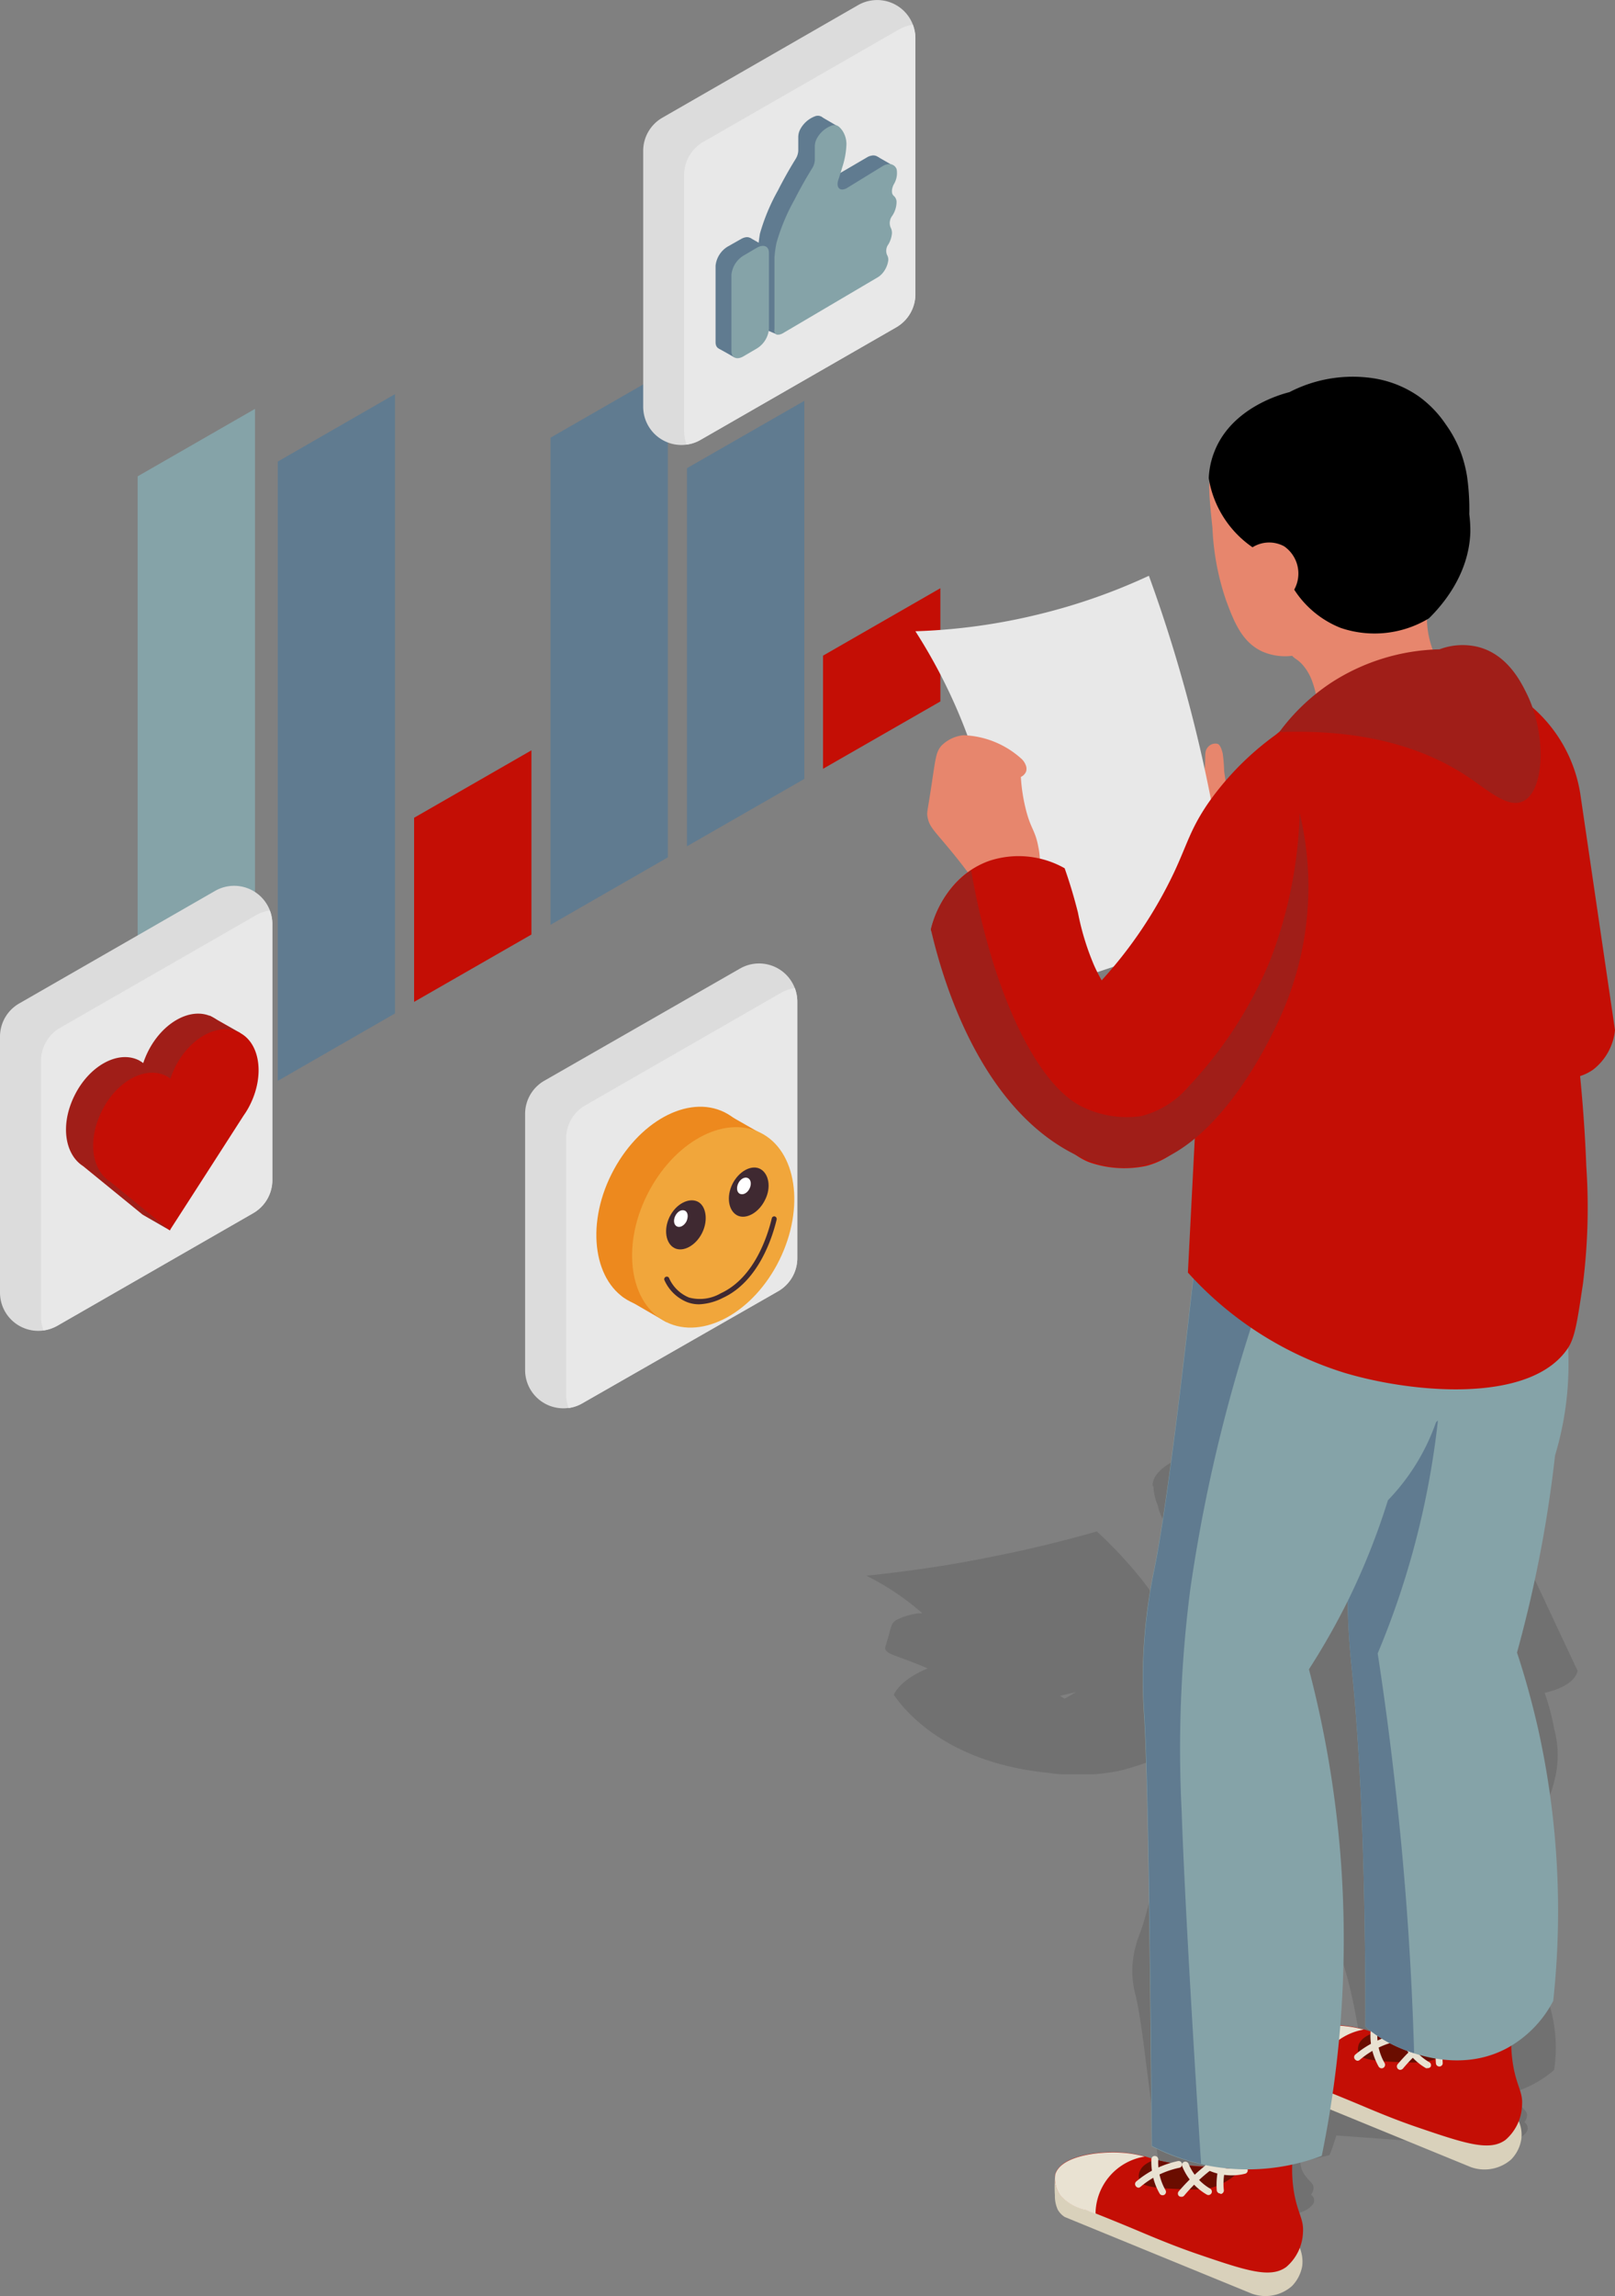 <?xml version="1.0"?>
<svg xmlns="http://www.w3.org/2000/svg" viewBox="0 0 168.91 240.08">
  <rect x="0" y="0" width="168.91" height="240.08" fill="#808080" stroke="none"/>
  <defs>
    <style>.cls-1{opacity:0.12;}.cls-2{fill:#85a3a8;}.cls-3{fill:#607b90;}.cls-4{fill:#c40e05;}.cls-5{fill:#dcdcdc;}.cls-6{fill:#e8e8e8;}.cls-7{fill:#a01e18;}.cls-8{fill:#ed891e;}.cls-9{fill:#f1a63b;}.cls-10{fill:#3f2931;}.cls-11{fill:#fff;}.cls-12{fill:#d9d1bb;}.cls-13{fill:#e9e2d2;}.cls-14{fill:#6a0d00;}.cls-15{fill:#e7866d;}.cls-16{fill:#4b89ae;}</style>
  </defs>
  <g id="&#x421;&#x43B;&#x43E;&#x439;_2">
    <g id="Layer_1">
      <g class="cls-1">
        <path d="M160.45,165c-.32-.6-1.45-2.3-5.38-3.21a3.87,3.87,0,0,0-.62-.5,8.68,8.68,0,0,0-5.29-1.51,16.82,16.82,0,0,0-3.95.47l-.7.08h0a2,2,0,0,1-.71-1.21l.15-.06c1.32-.68,4-2.23,4-4a2.46,2.46,0,0,0-.17-.76h0a4.22,4.22,0,0,0-.4-1.61,3.15,3.15,0,0,0-.59-.8,6.2,6.2,0,0,0-1.82-1.18,12,12,0,0,0-2.93-.92,23.27,23.27,0,0,0-4.94-.32,32.74,32.74,0,0,0-8.5,1.37c-.85.16-5.91,1.21-7.55,3.22a2,2,0,0,0-.5,1.22c0,.05.06.11.09.17a5.58,5.58,0,0,0,.44,1.92,5.72,5.72,0,0,0,1.73,3,5.9,5.9,0,0,0,3.91,1.79,14,14,0,0,0,3.23-.11c.23.11.62.1,1.23.32a2.82,2.82,0,0,1,1,.62,2.1,2.1,0,0,1,.37.45,22.36,22.36,0,0,0-3.65,2h0l-.39.17a39.84,39.84,0,0,0-5,2.38c-.06-.12-.12-.25-.17-.37-.13-.31,0-.47-.23-.74a.72.72,0,0,0-.57-.36,2.15,2.15,0,0,0-1,.24c-.36.21-.2.39-.23.78,0,.05,0,.14,0,.24-.58-.88-1.21-1.76-1.92-2.66a45.75,45.75,0,0,0-4.67-5c-3,.85-6.73,1.82-11.21,2.69-4.92,1-9.34,1.56-12.89,1.94a26.9,26.9,0,0,1,5.85,3.93l-.39,0a7.05,7.05,0,0,0-2.28.67c-.54.31-.55.55-.87,1.71s-.42,1.24-.31,1.43c.24.41.72.5,2.62,1.22.74.29,1.33.53,1.8.73a10.21,10.21,0,0,0-2,1.06l0,0h0c-.19.14-.36.27-.51.4a4.56,4.56,0,0,0-.73.77l-.09.12-.08.12a2,2,0,0,0-.15.29h0c1.14,1.63,5.45,7.1,16.19,8.16h0a12.24,12.24,0,0,0,1.39.15c.93,0,1.8,0,2.57,0h.09l.19,0,.31,0,.23,0h0c1.43-.13,2.35-.31,2.35-.31a17.44,17.44,0,0,0,2-.55,24.45,24.45,0,0,0,2.89-1.07c-.06,1.91-.12,3.82-.17,5.73l.56.18c-1.34,7.71-2.26,11.1-2.89,12.73a11,11,0,0,0-.71,2.86,9.55,9.55,0,0,0,.27,3.46c.27,1.07.62,3.17,1,6.23s.91,7.06,1.47,11.94l.88.09.28,0,.82.06.36,0,1,.05h.31c.62,0,1.3,0,2,0l0,0h0l-.13.06-.39,0-1.09.07h0a.31.31,0,0,1-.09-.07.65.65,0,0,0-.47,0,.3.3,0,0,0-.18.09.54.54,0,0,0-.43-.07c-.24,0-.47.1-.71.15H122v0c0-.09-.15-.14-.35-.12a.4.4,0,0,0-.34.13H118.7l-.72,0c-.6.05-1.29.11-2,.2-.88.12-1.77.26-2.55.44-.31.07-.6.15-.86.23a5.93,5.93,0,0,0-.69.26,1.32,1.32,0,0,0-.59.43.38.38,0,0,0,0,.2h0a2.94,2.94,0,0,0,.1.71c.08.31.13.46.36.59a2.46,2.46,0,0,0,.76.24l19.74,1.42a9.16,9.16,0,0,0,4.19-.72c.85-.43,1-.91,1-.95a.76.76,0,0,0-.33-.74,1.18,1.18,0,0,0,.27-.72c0-.54-.61-.75-1.06-1.55a2.4,2.4,0,0,1-.32-1.21c1.23-.22,2.27-.46,3.06-.66a21.38,21.38,0,0,0,.7-2.05l14.82,1.07a9.16,9.16,0,0,0,4.19-.72c.85-.43,1-.91,1-1a.75.75,0,0,0-.34-.74,1.2,1.2,0,0,0,.28-.72c0-.54-.61-.75-1.06-1.55a2.51,2.51,0,0,1-.3-.87,11.68,11.68,0,0,0,4.19-2.31A15.29,15.29,0,0,0,159.72,205a22.1,22.1,0,0,0-2.43-2.93,30.14,30.14,0,0,0,2.23-5.06,25.22,25.22,0,0,0,.94-3.68,6.38,6.38,0,0,0,.92-4.68h0c.7-.54.9-1.32,1.29-2.88a10.43,10.43,0,0,0-.12-5,24.26,24.26,0,0,0-1-3.78,10.45,10.45,0,0,0,1.34-.4c1.8-.71,2.06-1.65,2.11-1.89Zm-18.77,54.54H141l-.61,0a18.53,18.53,0,0,0-.67-7.26,23,23,0,0,0-4-7.55,39.39,39.39,0,0,0,3.73-3.25h0c0,.17.05.34.08.5a13.87,13.87,0,0,0,.66,2.42c.91,2.6,2,7,2.81,14.93l.58.13v0h-.24c-.13,0-.68,0-1.5,0Zm-30.8-42.24,1.64-.38c-.37.22-.75.45-1.16.68C111.23,177.54,111.06,177.43,110.88,177.31Z"/>
      </g>
      <polygon class="cls-2" points="14.4 74.01 14.4 96.59 14.4 121.5 26.67 114.45 26.67 90.23 26.67 67.65 26.67 42.75 14.4 49.8 14.4 74.01"/>
      <polygon class="cls-3" points="29.05 65.52 29.05 72.47 29.05 88.1 29.05 95.06 29.05 113.01 41.31 105.96 41.31 88.7 41.31 81.74 41.31 66.12 41.31 59.16 41.31 41.21 29.05 48.26 29.05 65.52"/>
      <polygon class="cls-4" points="43.31 86.8 43.31 102.76 43.31 104.75 55.58 97.71 55.58 96.41 55.58 80.45 55.58 78.45 43.31 85.5 43.31 86.8"/>
      <polygon class="cls-3" points="57.58 49.2 57.58 56.16 57.58 63.02 57.58 69.97 57.58 71.78 57.58 78.74 57.58 85.6 57.58 92.55 57.58 96.69 69.85 89.64 69.85 86.2 69.85 79.24 69.85 72.38 69.85 65.43 69.85 63.62 69.85 56.66 69.85 49.8 69.85 42.85 69.85 38.71 57.58 45.76 57.58 49.2"/>
      <polygon class="cls-3" points="71.85 52.4 71.85 54.81 71.85 59.36 71.85 61.76 71.85 63.58 71.85 66.22 71.85 70.53 71.85 73.17 71.85 74.98 71.85 77.39 71.85 81.94 71.85 84.34 71.85 88.48 84.12 81.44 84.12 77.99 84.12 75.58 84.12 71.03 84.12 68.63 84.12 66.81 84.12 64.17 84.12 59.86 84.12 57.22 84.12 55.41 84.12 53 84.12 48.45 84.12 46.05 84.12 41.91 71.85 48.95 71.85 52.4"/>
      <polygon class="cls-4" points="86.08 69.85 86.08 78.39 86.08 80.38 98.35 73.34 98.35 72.04 98.35 63.5 98.35 61.5 86.08 68.55 86.08 69.85"/>
      <path class="cls-5" d="M6,138.61l20.49-11.77a4,4,0,0,0,2-3.47V96.62a4,4,0,0,0-6-3.47L2,104.92a4,4,0,0,0-2,3.47v26.75A4,4,0,0,0,6,138.61Z"/>
      <path class="cls-6" d="M26.48,126.84a4,4,0,0,0,2-3.47V96.62a3.86,3.86,0,0,0-.26-1.42,3.85,3.85,0,0,0-1.44.49L6.29,107.46a4,4,0,0,0-2,3.46v26.76a3.9,3.9,0,0,0,.26,1.42A4.24,4.24,0,0,0,6,138.61Z"/>
      <path class="cls-7" d="M22.16,106.31c-2.17-1.08-5.17.57-6.7,3.67a9.61,9.61,0,0,0-.48,1.17,4.66,4.66,0,0,0-.47-.3c-2.17-1.07-5.17.58-6.71,3.68s-1,6.18.89,7.39h0L14.92,127l7.72-12h0a7.94,7.94,0,0,0,.67-1.14C24.85,110.76,24.33,107.38,22.16,106.31Z"/>
      <path class="cls-7" d="M17.77,128.64,14.92,127l7-20.82L25.13,108Q21.46,118.32,17.77,128.64Z"/>
      <path class="cls-4" d="M25,107.94c-2.17-1.07-5.17.57-6.7,3.67a9.61,9.61,0,0,0-.48,1.17,3.76,3.76,0,0,0-.47-.3c-2.17-1.07-5.17.58-6.7,3.68s-1.05,6.18.88,7.39h0l6.23,5.08q3.87-6,7.72-12h0a8,8,0,0,0,.68-1.14C27.7,112.39,27.18,109,25,107.94Z"/>
      <path class="cls-5" d="M60.9,146.72,81.39,135a4,4,0,0,0,2-3.46V104.73a4,4,0,0,0-6-3.46L56.92,113a4,4,0,0,0-2,3.46v26.76A4,4,0,0,0,60.9,146.72Z"/>
      <path class="cls-6" d="M81.39,135a4,4,0,0,0,2-3.46V104.73a4.12,4.12,0,0,0-.26-1.42,4.1,4.1,0,0,0-1.44.49L61.21,115.57a4,4,0,0,0-2,3.47v26.75a4.17,4.17,0,0,0,.26,1.43,3.93,3.93,0,0,0,1.44-.5Z"/>
      <path class="cls-8" d="M77.76,129.61c-2.7,5.47-8,8.37-11.81,6.49s-4.74-7.86-2-13.33,8-8.37,11.82-6.48S80.46,124.14,77.76,129.61Z"/>
      <path class="cls-8" d="M80,118.75l-4.31-2.46L65.08,135.56l4.61,2.67Z"/>
      <path class="cls-9" d="M81.51,131.75c-2.7,5.47-8,8.37-11.82,6.48s-4.74-7.85-2-13.32,8-8.37,11.82-6.49S84.21,126.28,81.51,131.75Z"/>
      <path class="cls-10" d="M80,125.48c-.66,1.34-2,2.06-2.9,1.59s-1.16-1.93-.5-3.27,2-2.06,2.9-1.59S80.7,124.14,80,125.48Z"/>
      <path class="cls-11" d="M78.39,124.28c-.22.45-.66.69-1,.54s-.39-.66-.17-1.11.67-.7,1-.54S78.62,123.82,78.39,124.28Z"/>
      <path class="cls-10" d="M73.44,128.89c-.66,1.35-2,2.06-2.9,1.6s-1.17-1.93-.5-3.28,2-2,2.9-1.59S74.1,127.55,73.44,128.89Z"/>
      <path class="cls-11" d="M71.8,127.69c-.23.45-.67.7-1,.54s-.4-.65-.17-1.11.66-.7,1-.54S72,127.23,71.8,127.69Z"/>
      <path class="cls-10" d="M73.12,136.37a3.53,3.53,0,0,1-1.24-.22,4.41,4.41,0,0,1-2.4-2.33.27.27,0,0,1,.48-.23,3.89,3.89,0,0,0,2.1,2.07,4.34,4.34,0,0,0,3.32-.44c3.52-1.62,4.9-6,5.34-7.84a.26.26,0,0,1,.31-.2.28.28,0,0,1,.2.32c-.45,1.89-1.9,6.48-5.63,8.2A6,6,0,0,1,73.12,136.37Z"/>
      <path class="cls-5" d="M73.25,46,93.74,34.22a4,4,0,0,0,2-3.46V4a4,4,0,0,0-6-3.46L69.27,12.31a4,4,0,0,0-2,3.46V42.53A4,4,0,0,0,73.25,46Z"/>
      <path class="cls-6" d="M93.74,34.22a4,4,0,0,0,2-3.46V4a3.9,3.9,0,0,0-.27-1.42,4.12,4.12,0,0,0-1.43.49L73.55,14.84a4,4,0,0,0-2,3.47V45.06a4.07,4.07,0,0,0,.26,1.42A3.74,3.74,0,0,0,73.25,46Z"/>
      <path class="cls-3" d="M80.25,33.88l9.89-5.79a1.76,1.76,0,0,0,.48-.4,2.55,2.55,0,0,0,.62-1.35.9.9,0,0,0-.13-.59,1.14,1.14,0,0,1,.15-1.11,2.78,2.78,0,0,0,.35-1,1.16,1.16,0,0,0-.12-.77,1.22,1.22,0,0,1,.17-1.21,2.67,2.67,0,0,0,.45-1.47.86.86,0,0,0-.3-.63c-.25-.2-.23-.68,0-1.18a2.28,2.28,0,0,0,.31-1.58.83.83,0,0,0-1-.52,1.16,1.16,0,0,0-.42.16l-3.83,2.24c-.71.42-1.2,0-.92-.85.18-.53.32-1,.43-1.38a8,8,0,0,0,.41-2.17,2.53,2.53,0,0,0-.47-1.67c-.25-.31-.48-.6-1-.48a2.92,2.92,0,0,0-1.68,1.5,1.77,1.77,0,0,0-.15.69v1.44a1.79,1.79,0,0,1-.27.85c-.81,1.31-1.42,2.44-1.85,3.29a20.83,20.83,0,0,0-1.89,4.53A14.08,14.08,0,0,0,79.3,26v.12q0,3.69,0,7.36C79.24,34,79.69,34.21,80.25,33.88Z"/>
      <path class="cls-3" d="M77.49,35.5l-1.38.81c-.7.41-1.27.17-1.27-.53v-8a2.66,2.66,0,0,1,1.27-2L77.49,25c.7-.41,1.27-.18,1.27.52v8A2.66,2.66,0,0,1,77.49,35.5Z"/>
      <path class="cls-3" d="M93.55,17.4l-1.74-1-6.44,3.78c.73-2.35,1.47-4.7,2.2-7l-1.72-1q-3.3,11-6.58,21.94l2,.85Z"/>
      <path class="cls-3" d="M80.05,25.78l-1.59-.91q-1.63,5.79-3.26,11.59c.55.3,1.09.61,1.63.92Q78.44,31.57,80.05,25.78Z"/>
      <path class="cls-2" d="M81.9,34.83,91.79,29a2.06,2.06,0,0,0,.49-.41,2.63,2.63,0,0,0,.62-1.34.93.93,0,0,0-.13-.6,1.14,1.14,0,0,1,.15-1.11,2.78,2.78,0,0,0,.35-1,1.17,1.17,0,0,0-.13-.77,1.25,1.25,0,0,1,.18-1.21,2.67,2.67,0,0,0,.45-1.47.86.86,0,0,0-.3-.62c-.25-.21-.24-.69,0-1.18a2.26,2.26,0,0,0,.31-1.59.81.81,0,0,0-1-.51,1.07,1.07,0,0,0-.42.15L88.6,19.65c-.71.42-1.2,0-.92-.85.18-.53.32-1,.43-1.37a8.52,8.52,0,0,0,.41-2.18,2.53,2.53,0,0,0-.47-1.67c-.25-.31-.49-.59-1-.47a2.89,2.89,0,0,0-1.68,1.5,1.71,1.71,0,0,0-.15.69v1.43a1.75,1.75,0,0,1-.27.85c-.81,1.31-1.42,2.44-1.85,3.29a21,21,0,0,0-1.89,4.53A12,12,0,0,0,81,26.92s0,.09,0,.13q0,3.68,0,7.36C80.9,35,81.35,35.15,81.9,34.83Z"/>
      <path class="cls-2" d="M79.15,36.44l-1.38.81c-.7.41-1.27.17-1.27-.53v-8a2.66,2.66,0,0,1,1.27-2l1.38-.81c.7-.41,1.27-.18,1.27.52v8A2.66,2.66,0,0,1,79.15,36.44Z"/>
      <path class="cls-12" d="M158.84,221.77a3.53,3.53,0,0,1,.27,1.9,3.9,3.9,0,0,1-1.06,2.11,4.23,4.23,0,0,1-4.24.79l-19.52-8a2.39,2.39,0,0,1-.74-.75,3.32,3.32,0,0,1-.3-1.52c-.06-.89,0-1.77,0-1.77h0Z"/>
      <path class="cls-4" d="M158.07,212.88a14.34,14.34,0,0,0,.21,3.18c.37,2.07,1,2.71.91,4a5,5,0,0,1-1.74,3.68c-1.66,1.21-4.18.39-9.16-1.31-2.42-.82-4.58-1.74-6.1-2.38,0,0-3.31-1.39-5.7-2.3l-.07,0a5,5,0,0,1-2.53-1.43,2.93,2.93,0,0,1-.6-2.3c.56-1.89,4.38-2.4,6.8-2.27a12.72,12.72,0,0,1,3,.56C145.56,213.13,149.86,213.73,158.07,212.88Z"/>
      <path class="cls-13" d="M136.49,217.79l-.07,0a5,5,0,0,1-2.53-1.43,2.93,2.93,0,0,1-.6-2.3c.56-1.89,4.38-2.4,6.8-2.27a13.33,13.33,0,0,1,2.54.41,6.32,6.32,0,0,0-3.84,2.26,6.15,6.15,0,0,0-1.29,3.75Z"/>
      <path class="cls-14" d="M143.85,212.54a2.73,2.73,0,0,0-1.07.44,1.83,1.83,0,0,0-.64.7,1.54,1.54,0,0,0-.06,1c.15.39.71.75,3.35.88,2.45.12,3.67.18,4.94-.37a7.18,7.18,0,0,0,2.35-1.65l-2.6-.24a27.41,27.41,0,0,1-2.88-.15A25.47,25.47,0,0,1,143.85,212.54Z"/>
      <path class="cls-13" d="M144.51,216.25a.38.38,0,0,1-.32-.18,6.89,6.89,0,0,1-.74-2,6.44,6.44,0,0,1-.11-1.58.34.34,0,0,1,.38-.34.36.36,0,0,1,.34.37,5.52,5.52,0,0,0,.1,1.41,5.62,5.62,0,0,0,.66,1.78.37.37,0,0,1-.14.49A.34.34,0,0,1,144.51,216.25Z"/>
      <path class="cls-13" d="M142,215.46a.37.37,0,0,1-.27-.13.35.35,0,0,1,0-.5,9.8,9.8,0,0,1,2.08-1.36,9.49,9.49,0,0,1,2.3-.79.35.35,0,0,1,.43.27.37.37,0,0,1-.28.43,9.07,9.07,0,0,0-4.06,2A.35.35,0,0,1,142,215.46Z"/>
      <path class="cls-13" d="M149.31,216.23a.37.37,0,0,1-.18,0,6,6,0,0,1-1.66-1.42,6.07,6.07,0,0,1-.91-1.53.37.37,0,0,1,.2-.47.36.36,0,0,1,.47.2,5.21,5.21,0,0,0,2.26,2.6.36.36,0,0,1,.13.49A.38.38,0,0,1,149.31,216.23Z"/>
      <path class="cls-13" d="M146.45,216.41a.36.36,0,0,1-.27-.59,19.44,19.44,0,0,1,1.53-1.62c.46-.43.95-.84,1.44-1.22a.36.36,0,1,1,.43.57c-.47.36-.93.76-1.38,1.17a18,18,0,0,0-1.47,1.56A.41.41,0,0,1,146.45,216.41Z"/>
      <path class="cls-13" d="M151.74,214.17a5.52,5.52,0,0,1-.81-.06,6,6,0,0,1-1.78-.53.37.37,0,0,1-.17-.48.36.36,0,0,1,.48-.16,5.8,5.8,0,0,0,1.57.47,5.51,5.51,0,0,0,1.94-.1.36.36,0,0,1,.17.69A6.09,6.09,0,0,1,151.74,214.17Z"/>
      <path class="cls-13" d="M150.54,216.06a.36.36,0,0,1-.36-.32,7.65,7.65,0,0,1,.06-1.79,7.73,7.73,0,0,1,.32-1.28.37.37,0,0,1,.46-.23.36.36,0,0,1,.22.46,6.79,6.79,0,0,0-.29,1.16,7.31,7.31,0,0,0-.06,1.62.35.35,0,0,1-.32.38Z"/>
      <path class="cls-2" d="M161.57,130.22a32.13,32.13,0,0,1,2.07,7.24,33,33,0,0,1-1,14.71c-.31,2.78-.73,5.71-1.28,8.77-.77,4.27-1.7,8.22-2.7,11.84.8,2.41,1.52,5,2.15,7.72a87.69,87.69,0,0,1,1.64,28.7,11.88,11.88,0,0,1-4.81,4.93c-5.56,3-11.54-.11-12.37-.55a13.75,13.75,0,0,1-2.46-1.68c0-19.48-.74-30.55-1.4-37.14-.14-1.41-.41-3.87-.46-7.3-.12-8.11,1.08-10.63,2-19.74,1-10.42-.28-11.74,1.58-14.13S150.47,128.66,161.57,130.22Z"/>
      <path class="cls-3" d="M147.9,214.67a15.9,15.9,0,0,1-2.63-1.09,13.75,13.75,0,0,1-2.46-1.68c0-19.48-.74-30.55-1.4-37.14-.14-1.41-.41-3.87-.46-7.3a27.64,27.64,0,0,1,9.44-18.94A88.41,88.41,0,0,1,147.83,162a86.61,86.61,0,0,1-3.74,10.87q1.08,7,1.91,14.53C147.06,196.9,147.65,206,147.9,214.67Z"/>
      <path class="cls-12" d="M135.93,235a3.81,3.81,0,0,1,.27,1.91,4,4,0,0,1-1.07,2.1,4.19,4.19,0,0,1-4.23.79l-19.53-8a2.18,2.18,0,0,1-.73-.75,3.4,3.4,0,0,1-.31-1.52c-.06-.89,0-1.77,0-1.77h0Z"/>
      <path class="cls-4" d="M135.16,226.15a14.34,14.34,0,0,0,.2,3.19c.37,2.06,1,2.7.92,4a5,5,0,0,1-1.75,3.68c-1.66,1.22-4.18.39-9.16-1.31-2.41-.82-4.58-1.73-6.1-2.37,0,0-3.31-1.4-5.7-2.31l-.06,0a5,5,0,0,1-2.54-1.43,3,3,0,0,1-.6-2.29c.56-1.9,4.38-2.41,6.81-2.27a12.27,12.27,0,0,1,3,.55C122.64,226.4,127,227,135.16,226.15Z"/>
      <path class="cls-13" d="M113.57,231.06l-.06,0a5,5,0,0,1-2.54-1.43,3,3,0,0,1-.6-2.29c.56-1.9,4.38-2.41,6.81-2.27a11.89,11.89,0,0,1,2.54.41,6.1,6.1,0,0,0-5.14,6Z"/>
      <path class="cls-14" d="M120.93,225.82a2.57,2.57,0,0,0-1.06.43,1.66,1.66,0,0,0-.64.71,1.38,1.38,0,0,0-.06,1c.15.4.7.76,3.35.88,2.44.12,3.66.18,4.93-.36a7,7,0,0,0,2.35-1.66l-2.6-.24a27.09,27.09,0,0,1-2.87-.15A25.73,25.73,0,0,1,120.93,225.82Z"/>
      <path class="cls-13" d="M121.59,229.52a.34.34,0,0,1-.31-.18,6.27,6.27,0,0,1-.74-2,7,7,0,0,1-.12-1.58.34.34,0,0,1,.38-.34.36.36,0,0,1,.34.38,6.09,6.09,0,0,0,.1,1.41,5.8,5.8,0,0,0,.66,1.78.36.36,0,0,1-.13.49A.39.39,0,0,1,121.59,229.52Z"/>
      <path class="cls-13" d="M119.09,228.73a.34.34,0,0,1-.27-.13.35.35,0,0,1,0-.5,9.74,9.74,0,0,1,2.07-1.36,9.85,9.85,0,0,1,2.31-.79.35.35,0,0,1,.42.28.35.35,0,0,1-.28.42,9.49,9.49,0,0,0-2.14.73,9.63,9.63,0,0,0-1.92,1.26A.33.33,0,0,1,119.09,228.73Z"/>
      <path class="cls-13" d="M126.39,229.5a.41.41,0,0,1-.18-.05,6,6,0,0,1-1.66-1.42,6,6,0,0,1-.9-1.53.36.36,0,0,1,.19-.47.37.37,0,0,1,.47.2,5.41,5.41,0,0,0,.8,1.35,5.32,5.32,0,0,0,1.46,1.25.36.36,0,0,1-.18.67Z"/>
      <path class="cls-13" d="M123.53,229.68a.4.4,0,0,1-.23-.08.36.36,0,0,1,0-.51,19.52,19.52,0,0,1,1.54-1.61,18.41,18.41,0,0,1,1.43-1.22.36.36,0,0,1,.5.06.37.37,0,0,1-.06.51,17.06,17.06,0,0,0-1.38,1.17,16.82,16.82,0,0,0-1.48,1.56A.36.36,0,0,1,123.53,229.68Z"/>
      <path class="cls-13" d="M128.82,227.44a7,7,0,0,1-.8-.05,6.12,6.12,0,0,1-1.78-.54.35.35,0,0,1-.17-.47.35.35,0,0,1,.48-.17,5.22,5.22,0,0,0,3.5.37.37.37,0,0,1,.44.26.36.36,0,0,1-.27.43A5.53,5.53,0,0,1,128.82,227.44Z"/>
      <path class="cls-13" d="M127.62,229.34a.37.37,0,0,1-.36-.33,7.65,7.65,0,0,1,.07-1.79,6.85,6.85,0,0,1,.32-1.28.35.35,0,0,1,.67.23,6.76,6.76,0,0,0-.28,1.16A6.27,6.27,0,0,0,128,229a.37.37,0,0,1-.33.39Z"/>
      <path class="cls-2" d="M124.79,133.57c-2.06,18.55-3.3,26.64-4.07,30.48a56.41,56.41,0,0,0-1,6.82,54.58,54.58,0,0,0-.06,8.53c.34,5.36.59,20.85.79,45a22,22,0,0,0,17.79,1,112.45,112.45,0,0,0,1.95-31.5,111.69,111.69,0,0,0-3.29-19.37,74.26,74.26,0,0,0,4.26-7.55,73.18,73.18,0,0,0,4-10.12,22.36,22.36,0,0,0,6.1-12.67,21.9,21.9,0,0,0-1-9.5Z"/>
      <path class="cls-3" d="M125.62,226.24a22.44,22.44,0,0,1-5.14-1.87c-.2-24.12-.45-39.61-.79-45a54.58,54.58,0,0,1,.06-8.53,56.41,56.41,0,0,1,1-6.82c.77-3.84,2-11.93,4.07-30.48l7.69.34a165.83,165.83,0,0,0-8,32.15c-.45,3.39-.67,6.34-.73,7.13a130.61,130.61,0,0,0-.19,16.27C123.8,195.77,124.49,208.77,125.62,226.24Z"/>
      <path class="cls-15" d="M119.9,77c1-.34,2.37,1.23,3,2,1.63,1.84,2,3.32,2.51,3.2s.59-1.78.62-2.23c.06-.94-.08-1.44.31-1.86a1,1,0,0,1,1-.34c.15.06.35.22.54,1a15.57,15.57,0,0,1,.15,1.85,37.18,37.18,0,0,0,1,4.86,16.07,16.07,0,0,1,.16,6.72,5.14,5.14,0,0,1-3.32,2.23c-2.4.31-4.28-1.86-5.48-3.24-2.07-2.38-1.47-3.65-3.16-6.79a2.74,2.74,0,0,1-.39-2.08,1.8,1.8,0,0,1,.47-.73,1.66,1.66,0,0,1-.18-1.1,1.6,1.6,0,0,1,.54-1,1.22,1.22,0,0,1,1.49-1.8A1.22,1.22,0,0,1,119.9,77Z"/>
      <path class="cls-16" d="M103.67,89c-.51,1,.46,2.57,2.17,3.42s3.52.7,4-.34-.46-2.57-2.17-3.42S104.19,87.94,103.67,89Z"/>
      <path class="cls-6" d="M95.74,66a56.78,56.78,0,0,1,6.91,15.42,57.42,57.42,0,0,1,1.45,23.78L128.68,97a156.54,156.54,0,0,0-4.34-23.46c-1.27-4.8-2.69-9.25-4.18-13.34a61.77,61.77,0,0,1-11.4,4A62.34,62.34,0,0,1,95.74,66Z"/>
      <path class="cls-15" d="M109.4,96.53a5.41,5.41,0,0,1-5.58.92,10.88,10.88,0,0,0-.81-3.37c-.17-.41-.72-1.67-3.51-5.07-1.82-2.21-2.3-2.54-2.49-3.59-.1-.49,0-.56.43-3.43s.47-3.35,1-4a3.77,3.77,0,0,1,2.33-1.12,9.53,9.53,0,0,1,6,2.41,1.73,1.73,0,0,1,.49.67,1,1,0,0,1,.06.71,1.06,1.06,0,0,1-.55.57,18.08,18.08,0,0,0,.48,3.23c.52,2.18,1,2.28,1.33,4,.4,1.91,0,2.4.26,5.2A24,24,0,0,0,109.4,96.53Z"/>
      <path class="cls-15" d="M126.81,49.63c-.53.3-.37,2.06,0,5.58a26.72,26.72,0,0,0,1.44,7.61c.81,2.17,1.63,4.29,3.73,5.28a5.94,5.94,0,0,0,3.22.46,3.6,3.6,0,0,1,.75-2.75c.84-.89,1.88-.54,2.3-1C140,62.81,129.17,48.33,126.81,49.63Z"/>
      <path class="cls-15" d="M135.15,68.56c.22.31.62.38,1.19,1.07a5.37,5.37,0,0,1,.95,1.75,9,9,0,0,1,.51,3.47q2.82-.81,5.68-1.6,4.17-1.16,8.28-2.24a9.38,9.38,0,0,1-2.51-6.77,8.15,8.15,0,0,0-9-3C136.41,62.54,134.26,67.32,135.15,68.56Z"/>
      <path class="cls-4" d="M133.39,76.85a30.24,30.24,0,0,0-7,7.08c-1.89,2.75-2.19,4.27-3.59,7.27a45.9,45.9,0,0,1-7.58,11.3c-.19-.34-.48-.87-.78-1.54a27.1,27.1,0,0,1-1.7-5.55c-.28-1.1-.71-2.7-1.39-4.63a9.79,9.79,0,0,0-7.87-.78c-4.93,1.75-6.07,6.94-6.12,7.21,6,14,12.8,23.13,16.77,24.38a11.12,11.12,0,0,0,5.76.31,8.23,8.23,0,0,0,3.5-1.91,8.1,8.1,0,0,0,1.63-2.14l-.78,15.2a36.68,36.68,0,0,0,16.43,10.5c7.08,2.11,19.45,3.26,23.33-2.62.75-1.14,1-3,1.56-6.72a64.07,64.07,0,0,0,.35-12.24c-.09-2.39-.27-5.62-.65-9.46a5.12,5.12,0,0,0,1.37-.68,6,6,0,0,0,2.28-4.12L165.28,83a15.09,15.09,0,0,0-5.19-9.2c-4.08-3.26-8.87-3.09-11.63-3a22.66,22.66,0,0,0-7.27,1.51A27.79,27.79,0,0,0,133.39,76.85Z"/>
      <path d="M126.42,50A10.86,10.86,0,0,0,131,57.22a3.28,3.28,0,0,1,3.31-.1,3.47,3.47,0,0,1,1.05,4.53,10.28,10.28,0,0,0,4.86,4,11,11,0,0,0,9.23-1c1.39-1.37,4.18-4.56,4.33-9a13.46,13.46,0,0,0-.11-1.88h0a24.34,24.34,0,0,0-.24-4,13.78,13.78,0,0,0-.52-2.11,12.52,12.52,0,0,0-1.7-3.29,11.49,11.49,0,0,0-2.83-2.93,11.29,11.29,0,0,0-4.88-1.91A14.4,14.4,0,0,0,134.86,41c-.86.22-6,1.61-7.82,6.15A8.53,8.53,0,0,0,126.42,50Z"/>
      <path class="cls-7" d="M133.8,76.54a21.33,21.33,0,0,1,5.44-5.17,21.67,21.67,0,0,1,11.31-3.48,6.86,6.86,0,0,1,4-.26c3.1.77,4.53,3.68,5.13,4.9,2.07,4.19,1.91,10.2-.42,11.26-1.59.71-3.57-1.12-5.75-2.58C149.64,78.64,143.58,76.18,133.8,76.54Z"/>
      <path class="cls-7" d="M101.57,91c2.28,13.08,7,22.6,11.73,24.77a10.58,10.58,0,0,0,6.07.92,9.63,9.63,0,0,0,4.94-3.09,43.38,43.38,0,0,0,8.52-13.16A46.41,46.41,0,0,0,135.93,85a33,33,0,0,1-2.09,21.47c-.87,1.9-7.13,15.6-16.32,15.62a10.8,10.8,0,0,1-4.82-1.25c-10.58-5.06-14.36-19.44-15.34-23.67A10.41,10.41,0,0,1,101.57,91Z"/>
    </g>
  </g>
</svg>
